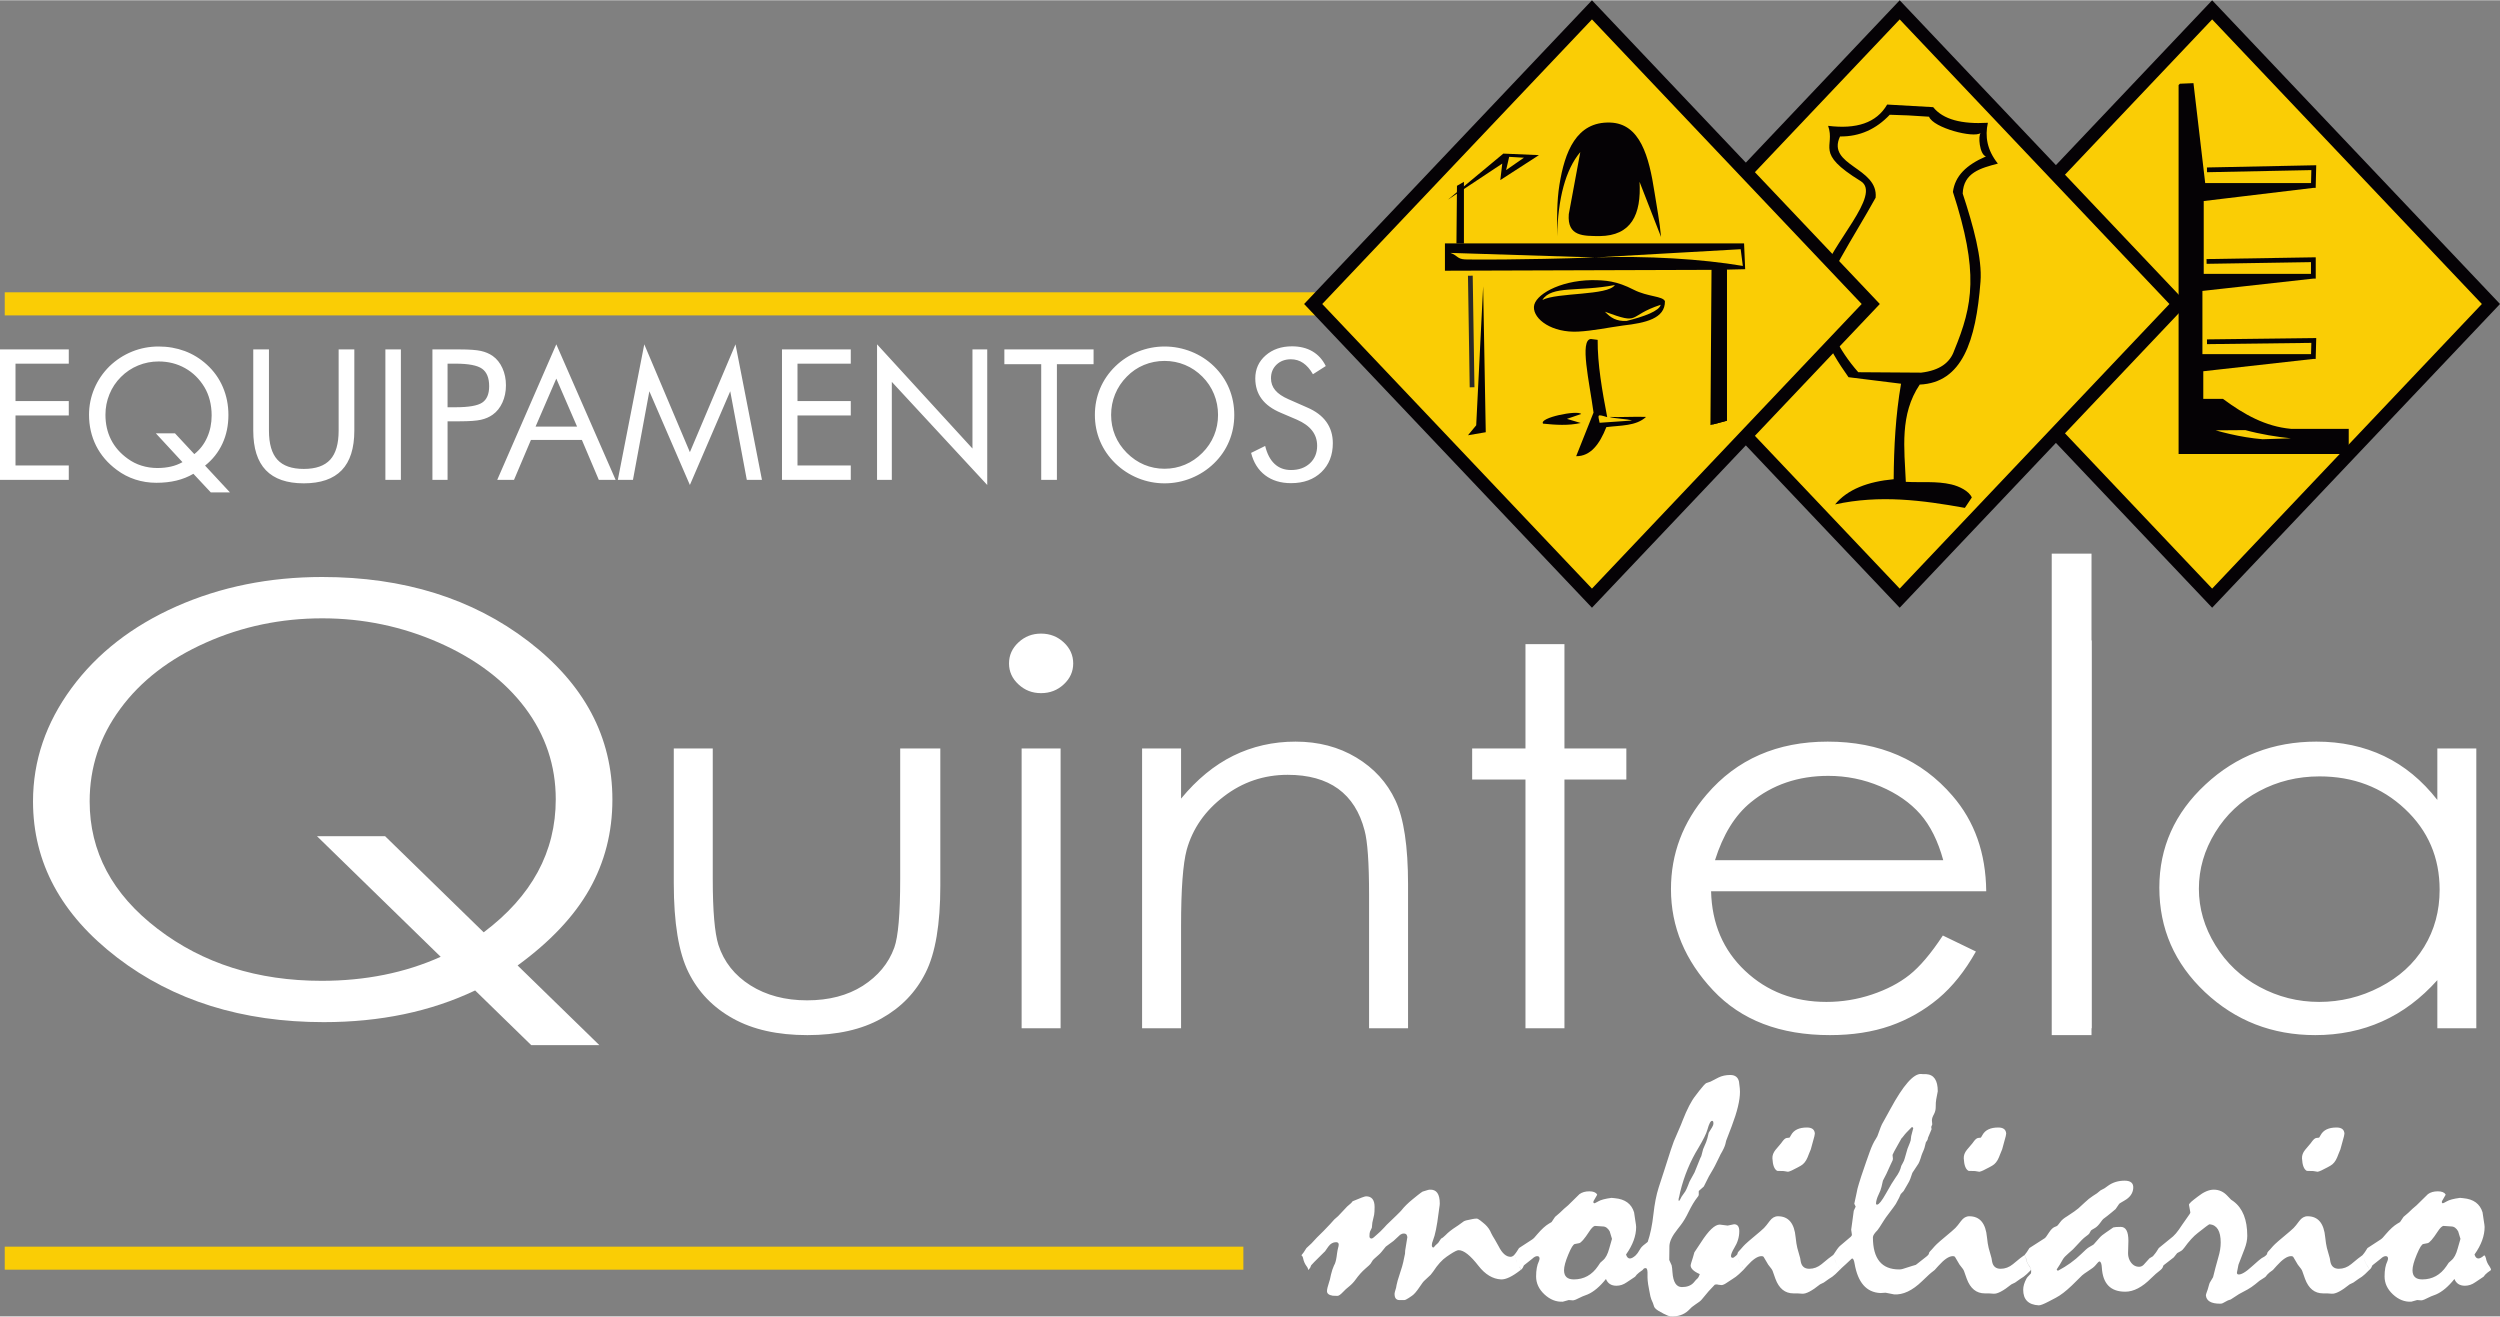 <?xml version="1.0" encoding="UTF-8"?>
<!DOCTYPE svg PUBLIC "-//W3C//DTD SVG 1.1//EN" "http://www.w3.org/Graphics/SVG/1.1/DTD/svg11.dtd">
<!-- Creator: CorelDRAW X8 -->
<svg xmlns="http://www.w3.org/2000/svg" xml:space="preserve" width="300px" height="158px" version="1.1" style="shape-rendering:geometricPrecision; text-rendering:geometricPrecision; image-rendering:optimizeQuality; fill-rule:evenodd; clip-rule:evenodd"
viewBox="0 0 371752 195705"
 xmlns:xlink="http://www.w3.org/1999/xlink">
 <rect x="0" y="0" width="371752" height="195705" fill="#808080" stroke="none"/>
 <defs>
  <style type="text/css">
   <![CDATA[
    .str1 {stroke:#2B2A29;stroke-width:706.904}
    .str0 {stroke:#050205;stroke-width:706.904}
    .fil3 {fill:none}
    .fil2 {fill:#050205}
    .fil1 {fill:#FACD05}
    .fil0 {fill:white;fill-rule:nonzero}
   ]]>
  </style>
 </defs>
 <g id="Capa_x0020_1">
  <g id="_2446514961536">
   <g>
    <path class="fil0" d="M193519 186616c137,-165 248,-304 325,-412l427 -659 753 -700c17,-33 291,-321 804,-865 119,-132 453,-461 1000,-989 385,-387 710,-733 975,-1021 342,-388 538,-610 606,-676l573 -502 1351 -1434 479 -412c69,-41 180,-165 325,-362 1146,-487 1812,-734 1992,-734 847,0 1274,528 1274,1590 0,511 -26,899 -68,1154l-265 1162 -77 774 -274 577c-52,132 -77,354 -77,675l0 25c0,214 111,321 325,321 120,0 410,-222 881,-675 34,-33 162,-157 401,-363 197,-181 385,-379 573,-585l376 -412 830 -799 624 -601c334,-322 522,-503 556,-552l196 -215c419,-535 966,-1071 1633,-1614l752 -610c385,-305 633,-486 753,-552l701 -214c154,-50 274,-74 377,-74 983,-50 1478,634 1478,2051 0,149 -25,371 -77,676 -34,337 -68,593 -102,750 -239,1935 -513,3279 -821,4036 -119,289 -180,536 -180,726 0,222 69,346 206,362 34,0 68,-16 103,-50l230 -271 402 -363 428 -634 273 -165c68,-49 205,-173 402,-362 368,-396 906,-816 1607,-1269 112,-75 197,-132 249,-165l880 -635c94,-65 402,-148 898,-238 137,-33 248,-58 350,-75 231,-49 453,-74 650,-74 103,0 274,91 504,264l402 321c479,371 838,783 1078,1236l170 363c103,214 282,535 556,972 180,313 368,634 547,972 522,1038 1112,1557 1779,1557 154,0 316,-74 504,-231 128,108 214,264 248,454 68,403 239,799 530,1186 128,214 197,395 197,560 -1223,956 -2189,1426 -2907,1392 -1231,-65 -2351,-733 -3352,-2018 -1205,-1557 -2188,-2332 -2958,-2332 -213,0 -641,215 -1282,635l-496 338c-667,453 -1334,1186 -2001,2207 -205,289 -333,454 -376,487l-881 824c-162,131 -419,453 -752,972 -453,675 -829,1112 -1128,1310l-496 337c-317,215 -548,314 -676,314l-25 0 -659 0c-530,0 -778,-338 -744,-1014 0,-66 77,-338 223,-824 17,-57 42,-206 77,-428 85,-404 213,-873 401,-1409l120 -387c239,-692 393,-1236 479,-1640l51 -263 197 -923 26 -478 325 -2010 -95 -313c-85,-140 -230,-206 -427,-206 -205,0 -385,66 -556,189l-975 906 -1154 849 -649 799c-137,165 -274,305 -428,437 -547,478 -830,741 -846,774l-351 552c-52,83 -299,313 -752,701 -539,469 -1018,1013 -1454,1623 -265,371 -581,708 -949,1013 -350,272 -676,569 -958,874 -350,370 -615,551 -803,551l-17 0 -684 -24c-573,-91 -855,-322 -855,-676 0,-255 103,-709 316,-1351 69,-148 163,-511 274,-1096 128,-543 282,-997 444,-1351l146 -288c128,-313 239,-816 316,-1525 51,-354 103,-617 145,-774 69,-230 103,-404 103,-536 0,-238 -128,-362 -393,-362 -454,0 -830,214 -1146,651l-496 709c-34,24 -102,90 -197,189 -1230,1211 -1847,1837 -1863,1887l-146 362c-51,82 -154,198 -299,346 -17,-214 -94,-395 -231,-560 -265,-354 -436,-750 -522,-1186 -34,-190 -119,-346 -256,-454zm31609 0c222,-263 359,-444 427,-560l325 -511 1958 -1277c179,-115 436,-371 752,-774 650,-758 1223,-1277 1727,-1574 248,-140 385,-222 402,-239l522 -774 701 -602 632 -601 599 -511 1701 -1672c385,-272 864,-412 1454,-412 581,0 966,148 1145,445l26 74 -539 931c-17,49 -25,99 -25,140 0,115 51,173 154,189 51,0 239,-99 581,-288 368,-222 1026,-396 1966,-519 214,33 385,50 496,50 1522,139 2471,840 2856,2100l188 1261c77,461 120,766 120,914 0,1319 -496,2678 -1479,4062l-26 25c111,387 299,585 547,601 240,17 539,-148 906,-478 129,108 214,264 249,454 68,403 239,799 521,1186 154,214 231,395 231,560 -402,272 -684,495 -855,676l-248 313 -504 338 -753 502c-479,338 -992,503 -1522,503 -769,0 -1291,-338 -1556,-1005 -914,1145 -1830,1911 -2727,2298l-752 288 -1009 478c-197,75 -342,116 -428,116l-624 -50 -881 248c-983,49 -1898,-314 -2727,-1088 -829,-774 -1240,-1664 -1240,-2661 0,-956 137,-1706 419,-2274 60,-165 94,-288 94,-387 0,-256 -128,-379 -384,-363 -214,17 -445,140 -685,371l-1256 997 -172 362c-34,74 -136,190 -298,338 -18,-214 -95,-395 -231,-560 -265,-354 -436,-750 -522,-1186 -34,-190 -120,-346 -256,-454zm12020 -4366c-230,66 -512,346 -829,840 -718,1104 -1222,1681 -1504,1730l-633 124c-231,33 -556,552 -975,1565 -419,1005 -633,1780 -633,2332 0,914 488,1367 1454,1367 1496,0 2702,-659 3599,-1985l325 -486c35,-49 171,-173 402,-363 402,-321 718,-923 949,-1796l402 -1400 -342 -1121c-273,-478 -615,-725 -1035,-725l-1180 -82zm6088 4366c52,-66 94,-115 129,-148l51 -49c137,-173 213,-297 248,-363l324 -511c137,-205 479,-511 1027,-914 384,-1112 675,-2497 855,-4152 171,-1533 427,-2843 778,-3939l778 -2389c863,-2735 1359,-4235 1479,-4490l1051 -2439 248 -634c667,-1706 1308,-2941 1932,-3716l573 -750c530,-675 873,-1046 1026,-1112l624 -214 1180 -610c522,-255 1103,-379 1753,-379 718,0 1154,330 1300,989l119 989c17,239 26,420 26,535 0,1253 -410,2950 -1223,5092 -539,1433 -812,2158 -829,2166l-120 511c-102,388 -342,898 -727,1541l-102 223 -727 1474c-94,190 -179,346 -248,453l-649 1113 -753 1499 -675 601c-51,33 -77,66 -77,99l0 552c0,83 -86,223 -248,412 -385,486 -804,1186 -1257,2101 -368,775 -752,1417 -1146,1936l-504 651c-770,956 -1171,1772 -1206,2464l0 24 -25 2085 359 799c60,338 94,585 94,750l26 288c102,1458 573,2191 1402,2191 769,0 1351,-222 1752,-667l325 -387 308 -297c77,-90 171,-288 274,-576 -924,-404 -1377,-849 -1360,-1327 0,-66 111,-453 342,-1162l214 -749 1000 -1508c1120,-1747 2044,-2620 2779,-2620l1171 149 949 -198c522,0 778,346 778,1038 0,856 -247,1689 -752,2496 -299,503 -462,882 -479,1145 -17,190 60,297 240,313 111,0 248,-82 410,-238 43,-33 103,-83 162,-141 137,108 223,264 257,454 68,403 239,807 522,1211 153,189 230,370 230,535 -470,470 -837,799 -1103,997l-504 338 -778 510c-334,239 -607,371 -821,388 -34,0 -196,-17 -479,-50 -102,-33 -213,-49 -350,-49l-197 41c-419,437 -718,758 -906,964l-1026 1228c-154,198 -470,445 -949,749 -291,198 -462,322 -530,388l-522 510c-692,643 -1573,931 -2659,866 -214,-17 -564,-157 -1051,-412l-727 -404c-351,-214 -564,-420 -650,-626l-179 -536 -240 -552c-85,-181 -180,-601 -299,-1285l-171 -939c-60,-421 -94,-758 -94,-1014l0 -774c0,-239 -43,-428 -128,-552 -26,-50 -69,-74 -120,-74 -17,0 -43,0 -77,0 -43,16 -111,33 -197,41l-222 247c-17,-214 -94,-387 -231,-535 -265,-371 -436,-775 -521,-1211 -35,-190 -120,-346 -257,-454zm10850 -18216c222,-370 393,-642 504,-815 129,-206 197,-404 197,-594 0,-230 -60,-346 -171,-362 -240,-33 -479,412 -727,1326 -162,585 -616,1483 -1342,2711 -1214,1978 -2112,4144 -2693,6501 -103,453 -154,716 -171,799 -51,123 -77,247 -77,362 0,140 17,214 51,214 34,0 86,-65 171,-206l223 -428 555 -791c120,-198 248,-486 402,-873 162,-453 282,-725 350,-816l625 -1137 855 -2125 145 -289 274 -1038 452 -1063c121,-288 240,-749 377,-1376zm4129 18216c86,-82 129,-131 129,-148l77 -264c34,-65 162,-222 402,-461 51,-49 188,-206 427,-486 248,-288 1086,-1022 2505,-2192 427,-354 735,-667 923,-922l479 -626c351,-470 761,-701 1222,-701 1574,0 2446,1047 2634,3139 69,643 145,1170 248,1574l427 1516 78 469c127,742 555,1113 1273,1113 667,0 1274,-231 1830,-684l1052 -865c102,-83 307,-239 624,-462 154,108 239,264 256,454 60,403 240,807 522,1211 154,189 222,370 222,535 -462,478 -821,807 -1077,989l-522 338 -752 535c-86,41 -265,132 -547,264 -1206,972 -2095,1441 -2659,1392l-701 -49 -599 0c-1257,0 -2146,-725 -2684,-2175l-402 -1137c-60,-182 -240,-437 -522,-775 -120,-148 -205,-263 -248,-362l-556 -940c-51,-98 -162,-148 -350,-148 -564,0 -1274,478 -2129,1434l-350 387c-35,33 -112,115 -223,247 -17,-214 -94,-387 -231,-535 -265,-371 -436,-775 -521,-1211 -34,-190 -120,-346 -257,-454zm10474 -18998c752,0 1146,304 1180,906 0,140 -86,519 -266,1120l-333 1220 -308 750 -170 436c-249,602 -590,1013 -1001,1244l-427 239c-736,404 -1223,626 -1454,659 -17,0 -42,0 -77,0l-599 -99 -957 -24c-427,-223 -667,-841 -718,-1870 -17,-429 137,-849 453,-1245l855 -1013 154 -214c248,-338 462,-519 650,-552l427 -50c17,-8 35,-33 52,-65l196 -338c402,-733 1188,-1104 2343,-1104zm3856 18998l102 -98c419,-660 727,-1080 924,-1261l1650 -1401c119,-115 171,-222 154,-337l-103 -701c0,0 52,-370 154,-1112l231 -1713 282 -610 -205 -429 308 -1425c17,-82 68,-354 171,-824 85,-338 273,-956 564,-1862l735 -2150 522 -1467c299,-832 607,-1474 906,-1919 137,-215 205,-338 223,-387l504 -1368c68,-214 248,-569 556,-1088 179,-337 470,-865 872,-1582 1923,-3550 3454,-5289 4591,-5223l231 25 504 0c1154,66 1727,914 1727,2545 0,0 -77,404 -230,1204 -52,255 -77,650 -77,1202 0,330 -86,668 -257,1006 -205,354 -308,658 -308,914l51 601 -153 379 51 338 -522 1252c-34,223 -85,380 -154,453l-171 248c-17,33 -85,304 -205,815 -17,83 -128,371 -350,874 -69,156 -137,387 -223,675 -136,404 -239,668 -324,800l-907 1375 -299 865c-86,239 -222,528 -427,849l-573 989 -428 453 -248 560c0,16 -51,115 -154,288l-325 610c-137,222 -496,708 -1060,1450 -308,396 -538,725 -709,997 -522,840 -838,1326 -958,1458 -453,453 -684,808 -684,1063 0,3188 1300,4779 3899,4779 197,0 376,-25 530,-75l1402 -445c342,-98 522,-156 556,-164l350 -272 1257 -989 180 -165c128,108 213,264 248,454 68,403 239,807 530,1211 145,189 222,370 222,535 -419,321 -692,544 -829,676l-1026 972c-1454,1409 -2847,2068 -4181,1969l-1257 -247 -770 49c-2077,-99 -3351,-1557 -3838,-4391 -78,-486 -197,-733 -351,-750 -17,0 -34,9 -68,25l-881 824 -427 387c-111,99 -282,255 -496,486 -17,-214 -94,-387 -231,-535 -265,-371 -436,-775 -522,-1211 -34,-190 -119,-346 -256,-454zm10174 -13289c103,-197 171,-329 222,-412 137,-230 240,-469 300,-725 205,-758 342,-1227 402,-1400 316,-775 478,-1195 478,-1253l77 -651 308 -1178 -120 -140 -85 -16 -180 173 -658 675c-111,116 -308,346 -573,701l-128 123 -530 939c-470,816 -736,1327 -804,1516l0 75 51 510 -34 214 -376 800 -556 1228 -521 1013 -214 939c-86,354 -222,725 -419,1112 -248,511 -376,956 -393,1326 0,141 60,207 179,190 265,-33 701,-577 1291,-1639 642,-1154 1129,-1953 1445,-2390 445,-593 719,-1170 838,-1730zm3950 13289c85,-82 129,-131 129,-148l76 -264c34,-65 162,-222 402,-461 51,-49 188,-206 428,-486 248,-288 1086,-1022 2505,-2192 427,-354 735,-667 923,-922l479 -626c350,-470 761,-701 1222,-701 1574,0 2446,1047 2634,3139 68,643 145,1170 248,1574l427 1516 77 469c128,742 556,1113 1274,1113 667,0 1274,-231 1830,-684l1051 -865c103,-83 308,-239 625,-462 153,108 239,264 256,454 60,403 239,807 521,1211 155,189 223,370 223,535 -462,478 -821,807 -1078,989l-521 338 -752 535c-86,41 -265,132 -548,264 -1205,972 -2094,1441 -2659,1392l-700 -49 -599 0c-1257,0 -2146,-725 -2685,-2175l-402 -1137c-59,-182 -239,-437 -521,-775 -120,-148 -205,-263 -248,-362l-556 -940c-51,-98 -162,-148 -351,-148 -564,0 -1273,478 -2128,1434l-351 387c-34,33 -111,115 -222,247 -17,-214 -94,-387 -231,-535 -265,-371 -436,-775 -522,-1211 -34,-190 -119,-346 -256,-454zm10473 -18998c753,0 1146,304 1181,906 0,140 -86,519 -266,1120l-333 1220 -308 750 -171 436c-248,602 -590,1013 -1000,1244l-428 239c-735,404 -1222,626 -1453,659 -17,0 -43,0 -77,0l-599 -99 -957 -24c-428,-223 -667,-841 -718,-1870 -17,-429 136,-849 453,-1245l855 -1013 154 -214c247,-338 461,-519 650,-552l427 -50c17,-8 34,-33 51,-65l197 -338c402,-733 1188,-1104 2342,-1104zm4036 18801c137,-157 222,-280 274,-363l324 -511 2283 -1466c120,-83 334,-371 650,-874 282,-420 547,-675 778,-774l402 -173c51,-25 214,-231 496,-601 188,-272 521,-553 1009,-841 846,-552 1402,-939 1650,-1161l923 -849c437,-420 855,-758 1257,-1013 350,-231 547,-355 599,-388l530 -436 598 -313 505 -363c700,-510 1530,-766 2479,-766 907,0 1334,371 1282,1112 -51,775 -496,1393 -1325,1854l-572 338c-103,49 -180,115 -231,197l-496 726c-34,32 -257,214 -659,551l-572 462 -599 453c-68,50 -205,230 -427,536 -265,370 -531,634 -795,799 -385,222 -591,346 -607,379l-274 486c-51,66 -214,198 -505,412 -333,239 -778,684 -1351,1326 -316,371 -717,766 -1222,1178 -402,338 -667,626 -804,849l-496 849 -453 700 154 189 120 -49c1248,-659 2377,-1467 3368,-2431 556,-552 941,-889 1155,-1013l624 -363 94 -74 829 -939c240,-280 582,-560 1026,-849l1052 -725c205,-57 573,-82 1111,-82 761,0 1137,692 1137,2084l-51 1838c0,370 77,708 222,1021 334,659 813,989 1420,989 256,0 478,-99 675,-296l872 -964 479 -289c34,-16 85,-74 145,-165 154,108 240,264 257,454 68,403 248,807 547,1211 136,189 205,370 205,535 -470,354 -932,758 -1385,1211 -1333,1343 -2616,2010 -3856,2010 -2189,0 -3343,-1194 -3480,-3583 -34,-577 -145,-882 -350,-915 -86,-16 -291,181 -625,602 -170,205 -521,486 -1051,815 -470,305 -769,527 -906,651l-1522 1499c-906,866 -1702,1475 -2385,1830l-1052 552c-770,403 -1266,593 -1496,576 -1539,-82 -2309,-857 -2309,-2323 0,-519 171,-1071 496,-1673l128 -189 505 -536c34,-32 51,-123 51,-263 0,-83 0,-173 0,-264 -34,-214 -111,-387 -222,-535 -291,-371 -462,-775 -530,-1211 -34,-190 -120,-346 -257,-454 52,-66 94,-115 129,-148l25 -49zm19083 197c222,-263 359,-444 428,-560l324 -511 2121 -1730c291,-264 573,-593 855,-997l521 -766c103,-148 342,-494 727,-1038 325,-437 488,-692 470,-774l-205 -1137c0,-41 34,-108 103,-190 111,-148 316,-329 598,-552l599 -461c872,-692 1667,-1038 2385,-1038 778,0 1445,296 2001,889l572 594 377 263c1359,1022 2035,2727 2035,5125 0,601 -137,1244 -402,1936l-907 2348 -179 914c-34,116 -51,206 -51,272 0,157 68,248 196,264 419,66 1103,-330 2035,-1186 838,-758 1326,-1170 1454,-1236 316,-157 538,-305 658,-429 128,108 214,264 248,454 68,403 239,799 521,1186 155,214 231,395 231,560 -402,272 -675,495 -829,676l-248 313c-34,33 -77,66 -128,99l-778 502c-35,33 -240,206 -624,511 -402,321 -778,577 -1129,774l-1300 701 -1230 799 -420 140 -786 420c-86,41 -206,66 -376,66 -1343,0 -2044,-420 -2112,-1252 0,-74 51,-256 153,-528 86,-206 172,-477 257,-815 77,-288 137,-462 171,-527l488 -816 367 -1450 419 -1516c231,-766 351,-1500 351,-2192 0,-1697 -548,-2603 -1650,-2718 -52,0 -223,115 -522,337l-1231 956c-633,486 -1308,1220 -2018,2208 -188,239 -334,396 -453,461l-599 330 -504 634 -1530 1187 -146 362c-34,74 -136,190 -299,338 -17,-214 -94,-395 -231,-560 -265,-354 -436,-750 -521,-1186 -35,-190 -120,-346 -257,-454zm16707 0c85,-82 128,-131 128,-148l77 -264c34,-65 162,-222 401,-461 52,-49 189,-206 428,-486 248,-288 1086,-1022 2505,-2192 428,-354 736,-667 924,-922l478 -626c351,-470 761,-701 1223,-701 1573,0 2445,1047 2633,3139 69,643 146,1170 248,1574l428 1516 77 469c128,742 555,1113 1274,1113 666,0 1273,-231 1829,-684l1052 -865c102,-83 307,-239 624,-462 154,108 239,264 256,454 60,403 240,807 522,1211 154,189 222,370 222,535 -462,478 -821,807 -1077,989l-522 338 -752 535c-85,41 -265,132 -547,264 -1206,972 -2095,1441 -2659,1392l-701 -49 -599 0c-1257,0 -2146,-725 -2684,-2175l-402 -1137c-60,-182 -240,-437 -522,-775 -119,-148 -205,-263 -248,-362l-555 -940c-52,-98 -163,-148 -351,-148 -564,0 -1274,478 -2129,1434l-350 387c-35,33 -111,115 -222,247 -18,-214 -95,-387 -232,-535 -264,-371 -435,-775 -521,-1211 -34,-190 -120,-346 -256,-454zm10473 -18998c752,0 1146,304 1180,906 0,140 -86,519 -265,1120l-334 1220 -307 750 -171 436c-248,602 -590,1013 -1001,1244l-427 239c-735,404 -1223,626 -1453,659 -18,0 -44,0 -78,0l-598 -99 -957 -24c-428,-223 -668,-841 -719,-1870 -17,-429 137,-849 453,-1245l855 -1013 154 -214c248,-338 462,-519 650,-552l427 -50c18,-8 35,-33 51,-65l197 -338c402,-733 1189,-1104 2343,-1104zm3856 18998c222,-263 359,-444 427,-560l325 -511 1958 -1277c180,-115 436,-371 753,-774 650,-758 1223,-1277 1727,-1574 248,-140 384,-222 402,-239l521 -774 701 -602 633 -601 598 -511 1702 -1672c385,-272 863,-412 1453,-412 582,0 967,148 1146,445l26 74 -539 931c-17,49 -25,99 -25,140 0,115 50,173 153,189 52,0 240,-99 581,-288 368,-222 1026,-396 1967,-519 214,33 385,50 496,50 1522,139 2471,840 2856,2100l187 1261c78,461 120,766 120,914 0,1319 -496,2678 -1479,4062l-26 25c112,387 300,585 548,601 239,17 538,-148 906,-478 128,108 214,264 248,454 68,403 239,799 522,1186 153,214 230,395 230,560 -401,272 -684,495 -855,676l-248 313 -504 338 -752 502c-479,338 -992,503 -1522,503 -770,0 -1291,-338 -1557,-1005 -914,1145 -1829,1911 -2726,2298l-753 288 -1009 478c-197,75 -342,116 -428,116l-624 -50 -880 248c-984,49 -1898,-314 -2728,-1088 -829,-774 -1239,-1664 -1239,-2661 0,-956 136,-1706 418,-2274 61,-165 95,-288 95,-387 0,-256 -129,-379 -385,-363 -214,17 -444,140 -684,371l-1257 997 -171 362c-34,74 -136,190 -299,338 -17,-214 -94,-395 -231,-560 -265,-354 -436,-750 -522,-1186 -34,-190 -119,-346 -256,-454zm12021 -4366c-231,66 -513,346 -829,840 -719,1104 -1223,1681 -1505,1730l-633 124c-230,33 -555,552 -974,1565 -419,1005 -633,1780 -633,2332 0,914 487,1367 1453,1367 1496,0 2702,-659 3600,-1985l324 -486c35,-49 172,-173 403,-363 401,-321 718,-923 948,-1796l403 -1400 -343 -1121c-273,-478 -615,-725 -1034,-725l-1180 -82z"/>
    <path class="fil0" d="M0 71315l0 -19398 10228 0 0 2116 -7922 0 0 5562 7922 0 0 2143 -7922 0 0 7434 7922 0 0 2143 -10228 0zm26022 -6918l2871 3088c828,-655 1465,-1479 1908,-2478 448,-999 670,-2089 670,-3273 0,-792 -91,-1551 -276,-2270 -186,-719 -457,-1370 -809,-1954 -733,-1211 -1687,-2147 -2867,-2808 -1185,-664 -2492,-994 -3930,-994 -1067,0 -2084,199 -3047,596 -968,398 -1818,968 -2559,1710 -742,741 -1312,1596 -1705,2564 -398,967 -597,1985 -597,3052 0,1370 276,2600 827,3694 552,1098 1375,2044 2478,2835 629,461 1316,809 2062,1040 751,235 1538,353 2356,353 723,0 1393,-73 2012,-213 615,-140 1189,-362 1718,-660l-3956 -4282 2844 0zm8171 8781l-2849 0 -2586 -2768c-765,453 -1605,787 -2519,1009 -913,221 -1908,330 -2984,330 -1095,0 -2134,-163 -3129,-484 -990,-321 -1908,-796 -2745,-1424 -1356,-1000 -2387,-2198 -3088,-3595 -701,-1402 -1054,-2939 -1054,-4616 0,-1352 263,-2646 782,-3880 520,-1239 1271,-2342 2248,-3315 990,-953 2112,-1682 3364,-2192 1252,-507 2573,-760 3956,-760 1380,0 2668,226 3880,674 1207,452 2302,1121 3283,2016 1040,945 1836,2058 2387,3342 552,1288 827,2668 827,4142 0,1555 -293,2975 -886,4259 -592,1284 -1456,2378 -2586,3278l3699 3984zm3468 -21261l2333 0 0 12073c0,1962 416,3400 1252,4318 837,918 2143,1379 3930,1379 1786,0 3092,-461 3929,-1379 836,-918 1252,-2356 1252,-4318l0 -12073 2333 0 0 12073c0,2622 -623,4585 -1871,5887 -1253,1302 -3134,1953 -5648,1953 -2509,0 -4386,-651 -5638,-1953 -1249,-1302 -1872,-3265 -1872,-5887l0 -12073zm19646 19398l0 -19398 2306 0 0 19398 -2306 0zm9247 -8709l0 8709 -2252 0 0 -19398 4065 0c1425,0 2474,77 3143,226 673,149 1257,398 1750,742 619,438 1103,1044 1451,1813 348,768 524,1619 524,2554 0,941 -176,1791 -524,2560 -348,769 -832,1374 -1451,1813 -493,353 -1077,606 -1742,755 -669,150 -1718,226 -3151,226l-647 0 -1166 0zm0 -2089l1166 0c1976,0 3310,-230 3993,-696 683,-461 1027,-1271 1027,-2428 0,-1235 -353,-2103 -1054,-2605 -701,-502 -2026,-755 -3966,-755l-1166 0 0 6484zm16169 -4259l-3083 7135 6172 0 -3089 -7135zm0 -5100l8822 20157 -2500 0 -2519 -5942 -7574 0 -2518 5942 -2496 0 8785 -20157zm19864 20916l-6027 -13935 -2438 13176 -2251 0 3934 -20157 6782 16038 6782 -16038 3934 20157 -2252 0 -2464 -13176 -6000 13935zm13696 -759l0 -19398 10228 0 0 2116 -7922 0 0 5562 7922 0 0 2143 -7922 0 0 7434 7922 0 0 2143 -10228 0zm14135 0l0 -20157 14189 15495 0 -14736 2197 0 0 20157 -14189 -15332 0 14573 -2197 0zm24412 0l0 -17200 -5480 0 0 -2198 13266 0 0 2198 -5453 0 0 17200 -2333 0zm18344 -1655c1059,0 2071,-199 3026,-602 958,-402 1822,-990 2590,-1758 760,-760 1339,-1619 1737,-2582 398,-963 597,-1985 597,-3061 0,-1086 -199,-2121 -602,-3102 -402,-981 -981,-1845 -1732,-2595 -759,-760 -1618,-1339 -2577,-1737 -954,-398 -1972,-597 -3039,-597 -1075,0 -2098,199 -3060,597 -964,398 -1814,977 -2555,1737 -760,768 -1339,1636 -1737,2608 -398,972 -597,2003 -597,3089 0,1076 195,2093 588,3047 394,954 977,1818 1746,2596 777,777 1641,1365 2586,1763 950,398 1962,597 3029,597zm10364 -8003c0,1388 -258,2695 -768,3920 -512,1230 -1258,2320 -2239,3274 -981,954 -2111,1686 -3387,2206 -1279,516 -2599,773 -3970,773 -1370,0 -2685,-257 -3956,-773 -1266,-520 -2392,-1252 -3373,-2206 -990,-964 -1741,-2058 -2261,-3287 -515,-1226 -773,-2528 -773,-3907 0,-1389 258,-2695 773,-3929 520,-1230 1271,-2329 2261,-3293 972,-944 2093,-1672 3369,-2184 1270,-510 2590,-768 3960,-768 1380,0 2704,258 3984,768 1275,512 2401,1240 3373,2184 981,955 1727,2049 2239,3279 510,1234 768,2546 768,3943zm10839 -1108c1261,538 2215,1252 2853,2143 642,891 963,1949 963,3165 0,1782 -570,3220 -1705,4310 -1135,1089 -2636,1636 -4512,1636 -1529,0 -2809,-389 -3844,-1171 -1031,-782 -1727,-1890 -2093,-3328l2093 -1035c285,1175 751,2066 1402,2672 646,606 1460,909 2442,909 1157,0 2093,-335 2812,-999 714,-669 1072,-1538 1072,-2605 0,-868 -249,-1619 -751,-2261 -497,-642 -1248,-1180 -2257,-1623l-2360 -1008c-1288,-538 -2251,-1230 -2880,-2080 -633,-846 -950,-1863 -950,-3048 0,-1379 512,-2518 1538,-3418 1026,-900 2333,-1352 3925,-1352 1162,0 2175,248 3025,741 854,498 1519,1226 1994,2193l-1909 1217c-429,-751 -917,-1307 -1455,-1673 -538,-367 -1149,-552 -1827,-552 -868,0 -1578,267 -2130,796 -552,529 -827,1203 -827,2025 0,688 212,1285 637,1787 421,506 1081,949 1972,1338l2772 1221z"/>
    <path class="fil0" d="M100192 111256l5796 0 0 19419c0,4740 284,7992 838,9781 824,2546 2429,4557 4774,6033 2343,1475 5156,2220 8409,2220 3254,0 6010,-718 8282,-2155 2260,-1449 3836,-3330 4689,-5680 582,-1607 880,-5002 880,-10199l0 -19419 5967 0 0 20398c0,5733 -725,10042 -2188,12941 -1449,2912 -3651,5185 -6577,6817 -2927,1645 -6592,2468 -11010,2468 -4418,0 -8098,-823 -11052,-2468 -2955,-1632 -5171,-3931 -6621,-6869 -1462,-2938 -2187,-7365 -2187,-13268l0 -20019zm54608 -17081c1321,0 2443,431 3381,1306 937,862 1406,1920 1406,3134 0,1202 -469,2246 -1406,3108 -938,875 -2060,1306 -3381,1306 -1307,0 -2415,-431 -3353,-1306 -937,-862 -1406,-1906 -1406,-3108 0,-1214 469,-2272 1406,-3134 938,-875 2046,-1306 3353,-1306zm-2884 17081l5796 0 0 41606 -5796 0 0 -41606zm17914 0l5796 0 0 7456c2344,-2846 4929,-4975 7756,-6372 2842,-1397 5924,-2103 9263,-2103 3395,0 6407,784 9035,2364 2628,1580 4574,3709 5824,6386 1251,2664 1875,6829 1875,12484l0 21391 -5796 0 0 -19824c0,-4780 -227,-7979 -667,-9585 -711,-2742 -2018,-4806 -3935,-6203 -1919,-1384 -4419,-2076 -7501,-2076 -3537,0 -6705,1071 -9490,3212 -2798,2129 -4646,4780 -5526,7940 -554,2063 -838,5824 -838,11296l0 15240 -5796 0 0 -41606zm57009 -15514l5796 0 0 15514 9205 0 0 4623 -9205 0 0 36983 -5796 0 0 -36983 -7927 0 0 -4623 7927 0 0 -15514zm62066 43329l4915 2377c-1619,2886 -3480,5224 -5597,7000 -2116,1763 -4489,3121 -7131,4048 -2657,927 -5640,1384 -8979,1384 -7415,0 -13197,-2220 -17374,-6660 -4176,-4440 -6264,-9454 -6264,-15044 0,-5262 1775,-9964 5313,-14077 4475,-5237 10484,-7862 17998,-7862 7743,0 13937,2690 18554,8058 3282,3787 4958,8514 5015,14195l-40914 0c114,4819 1804,8762 5058,11831 3267,3082 7301,4623 12089,4623 2316,0 4574,-366 6762,-1097 2188,-732 4049,-1698 5583,-2912 1534,-1215 3196,-3161 4972,-5864zm57 -11204c-781,-2860 -1918,-5132 -3410,-6843 -1506,-1711 -3480,-3082 -5938,-4127 -2458,-1044 -5043,-1567 -7742,-1567 -4475,0 -8311,1306 -11521,3931 -2358,1920 -4120,4780 -5327,8606l33938 0zm16266 -32673l5796 0 0 57668 -5796 0 0 -57668zm63003 16062l0 41606 -5796 0 0 -7157c-2443,2730 -5171,4780 -8211,6138 -3026,1358 -6350,2037 -9944,2037 -6393,0 -11862,-2128 -16394,-6386 -4531,-4270 -6790,-9441 -6790,-15553 0,-5968 2287,-11087 6862,-15331 4559,-4244 10057,-6373 16493,-6373 3708,0 7060,719 10072,2155 2997,1436 5639,3605 7912,6517l0 -7653 5796 0zm-23326 4153c-3239,0 -6236,731 -8964,2194 -2742,1449 -4915,3499 -6535,6137 -1619,2638 -2429,5433 -2429,8384 0,2912 810,5707 2444,8371 1633,2664 3821,4740 6577,6216 2756,1489 5711,2233 8865,2233 3168,0 6193,-731 9035,-2207 2855,-1476 5043,-3461 6577,-5981 1534,-2507 2301,-5341 2301,-8488 0,-4793 -1719,-8802 -5171,-12028 -3437,-3225 -7671,-4831 -12700,-4831z"/>
    <path class="fil0" d="M76970 143524l12159 11851 -10130 0 -8346 -8135c-6620,3146 -14131,4711 -22515,4711 -12121,0 -22364,-3204 -30710,-9598 -8346,-6394 -12519,-14134 -12519,-23220 0,-6057 1916,-11676 5728,-16855 3813,-5180 9029,-9233 15593,-12144 6582,-2912 13809,-4375 21680,-4375 12121,0 22345,3190 30672,9569 8327,6394 12481,14236 12481,23542 0,4857 -1138,9291 -3414,13329 -2276,4023 -5842,7798 -10679,11325zm-5046 -4931c7151,-5370 10717,-11954 10717,-19782 0,-5004 -1517,-9525 -4533,-13563 -3035,-4038 -7303,-7272 -12785,-9701 -5501,-2428 -11305,-3643 -17394,-3643 -6126,0 -11912,1200 -17318,3614 -5425,2414 -9674,5692 -12709,9818 -3053,4126 -4571,8720 -4571,13783 0,7476 3358,13797 10091,18947 6734,5165 14871,7740 24393,7740 6507,0 12406,-1185 17717,-3570l-18399 -17938 10129 0 14662 14295z"/>
    <polygon class="fil0" points="305093,82284 311010,82284 311010,153880 305093,153880 "/>
   </g>
   <polygon class="fil1" points="705,185337 184890,185337 184890,188761 705,188761 "/>
   <polygon class="fil1" points="705,46858 198494,46858 198494,43423 705,43423 "/>
   <g>
    <g>
     <polygon class="fil2" points="328948,0 371752,45163 328948,90327 286143,45163 "/>
     <polygon class="fil1" points="328948,2844 369057,45163 328948,87483 288838,45163 "/>
    </g>
    <g>
     <polygon class="fil2" points="282485,0 325289,45163 282485,90327 239681,45163 "/>
     <polygon class="fil1" points="282485,2844 322594,45163 282485,87483 242376,45163 "/>
    </g>
    <path class="fil2" d="M280621 15505c-1587,2752 -4612,3682 -8780,3164 1133,3208 -2137,3925 4839,8215 3226,1983 -4402,9314 -5872,14380 -1674,5769 1020,10465 4067,14784 2604,323 5208,646 7812,969 -811,4684 -1062,9432 -1098,14202 -3841,354 -6854,1498 -8715,3745 6651,-1458 12997,-619 19303,516 344,-516 689,-1032 1033,-1549 -430,-968 -1867,-1660 -3035,-1937 -2202,-521 -4518,-258 -6778,-387 -226,-4972 -918,-10023 2066,-14461 6292,-278 8360,-6429 9038,-15301 265,-3470 -1062,-8268 -2647,-13105 114,-3115 2676,-3781 5229,-4455 -1618,-2023 -1932,-4046 -1485,-6068 -3880,228 -6663,-486 -8134,-2324 -2281,-129 -4562,-258 -6843,-388zm387 1517c1726,36 3644,125 5842,290 642,1670 6651,3225 7683,2422 -412,379 -192,3165 775,3486 -2930,1269 -4595,2910 -4907,5277 3869,11947 2987,16799 193,23581 -612,1793 -2143,2962 -4907,3292 -3120,-21 -6240,-43 -9360,-64 -2928,-3321 -4765,-7100 -5100,-10556 -257,-2650 4427,-9495 7682,-15397 430,-4519 -7339,-4745 -5294,-9103 2952,33 5387,-1108 7393,-3228z"/>
    <g>
     <polygon class="fil2" points="236726,0 279531,45163 236726,90327 193922,45163 "/>
     <polygon class="fil1" points="236726,2844 276835,45163 236726,87483 196617,45163 "/>
    </g>
    <path class="fil2 str0" d="M324312 12754l0 54359 24593 0 0 -3034c-2755,0 -5509,0 -8264,0 -3913,-354 -7148,-2206 -10200,-4455l-3164 0 0 -4777 16721 -1873 65 -2388 -15882 193 15882 -193 -65 2388 -16850 0 0 -10071 16850 -1872 0 -2453 -15881 258 15881 -258 0 2453 -16656 0 0 -11492 16656 -2001 65 -2647 -15882 323 15882 -323 -65 2647 -16398 0 -1743 -14848 -1545 64zm23495 52519c-4598,-227 -9195,-437 -13880,-1711 -2227,21 -4616,26 -6843,48 2840,894 5915,1729 9361,2018 3799,-134 7578,-241 11362,-355z"/>
    <g>
     <polygon class="fil2" points="220546,42538 220933,64230 218287,64682 219513,63197 "/>
     <polygon class="fil3 str1" points="218641,40956 218899,57548 "/>
     <polygon class="fil2" points="255488,40165 255488,61599 254625,63094 256794,62513 256794,40052 "/>
     <path class="fil2" d="M231537 35097c0,-2560 -54,-5154 355,-7682 778,-4811 2479,-9409 7554,-9232 4461,155 5768,5058 6585,10394 334,2187 785,4411 968,6617 -1065,-2733 -2130,-5466 -3196,-8199 275,4867 -1221,8023 -5939,8070 -2365,-26 -4846,94 -4584,-3260 570,-3077 1141,-6155 1711,-9232 -2209,2632 -3311,6879 -3454,12524z"/>
     <path class="fil2" d="M236572 50365c-1714,116 -230,6359 388,10943 -861,2163 -1722,4326 -2583,6488 2127,15 3479,-1758 4487,-4325 2104,-269 4429,-142 5907,-1518 -1399,-75 -4057,76 -5455,0 701,255 2661,284 3362,538 -1605,111 -3210,223 -4815,334 -251,-1223 -422,-1308 1130,-839 -757,-3956 -1444,-7882 -1420,-11492 -334,-43 -667,-86 -1001,-129z"/>
     <path class="fil2" d="M235119 61518c-525,-614 -6316,551 -5666,1436 1884,192 3761,318 5601,-96 -683,-205 -1366,-410 -2050,-614 705,-242 1410,-484 2115,-726z"/>
     <path class="fil2" d="M234698 49266c2233,-122 4433,-603 6649,-904 3334,-384 6269,-1027 6230,-3616 -326,-780 -2561,-637 -4656,-1712 -2503,-1285 -4147,-1426 -6319,-1419 -4722,90 -8427,2204 -8505,3970 -83,1878 2726,3891 6601,3681zm-5344 -4698c2190,-1146 9754,-629 10782,-2227 -5391,1049 -9448,32 -10782,2227zm9297 1743c880,923 1729,1440 3212,1372 2679,-671 4858,-1475 5084,-2405 -5134,1686 -2805,3058 -8296,1033z"/>
     <path class="fil2" d="M254504 40085l-161 23080 2453 -646 0 -22467 2712 -64 -162 -3841 -42157 0 0 -8587 0 8587 -2325 0 0 4067 39640 -129zm-38821 -2520c7155,226 14311,451 21466,677 7230,-409 14461,-817 21692,-1226 107,828 215,1657 322,2485 -6137,-1038 -14265,-1529 -22014,-1259 -10969,384 -18719,320 -19292,291 -1179,-61 -1066,-560 -2174,-968z"/>
     <path class="fil2" d="M223548 22798l-8232 6844 8070 -5359 -290 2454 5746 -3712 -5294 -227zm865 482l2196 129 -2647 1840 451 -1969z"/>
    </g>
    <polygon class="fil2" points="216653,27589 217687,26992 217687,36175 216574,36158 "/>
   </g>
  </g>
 </g>
</svg>

